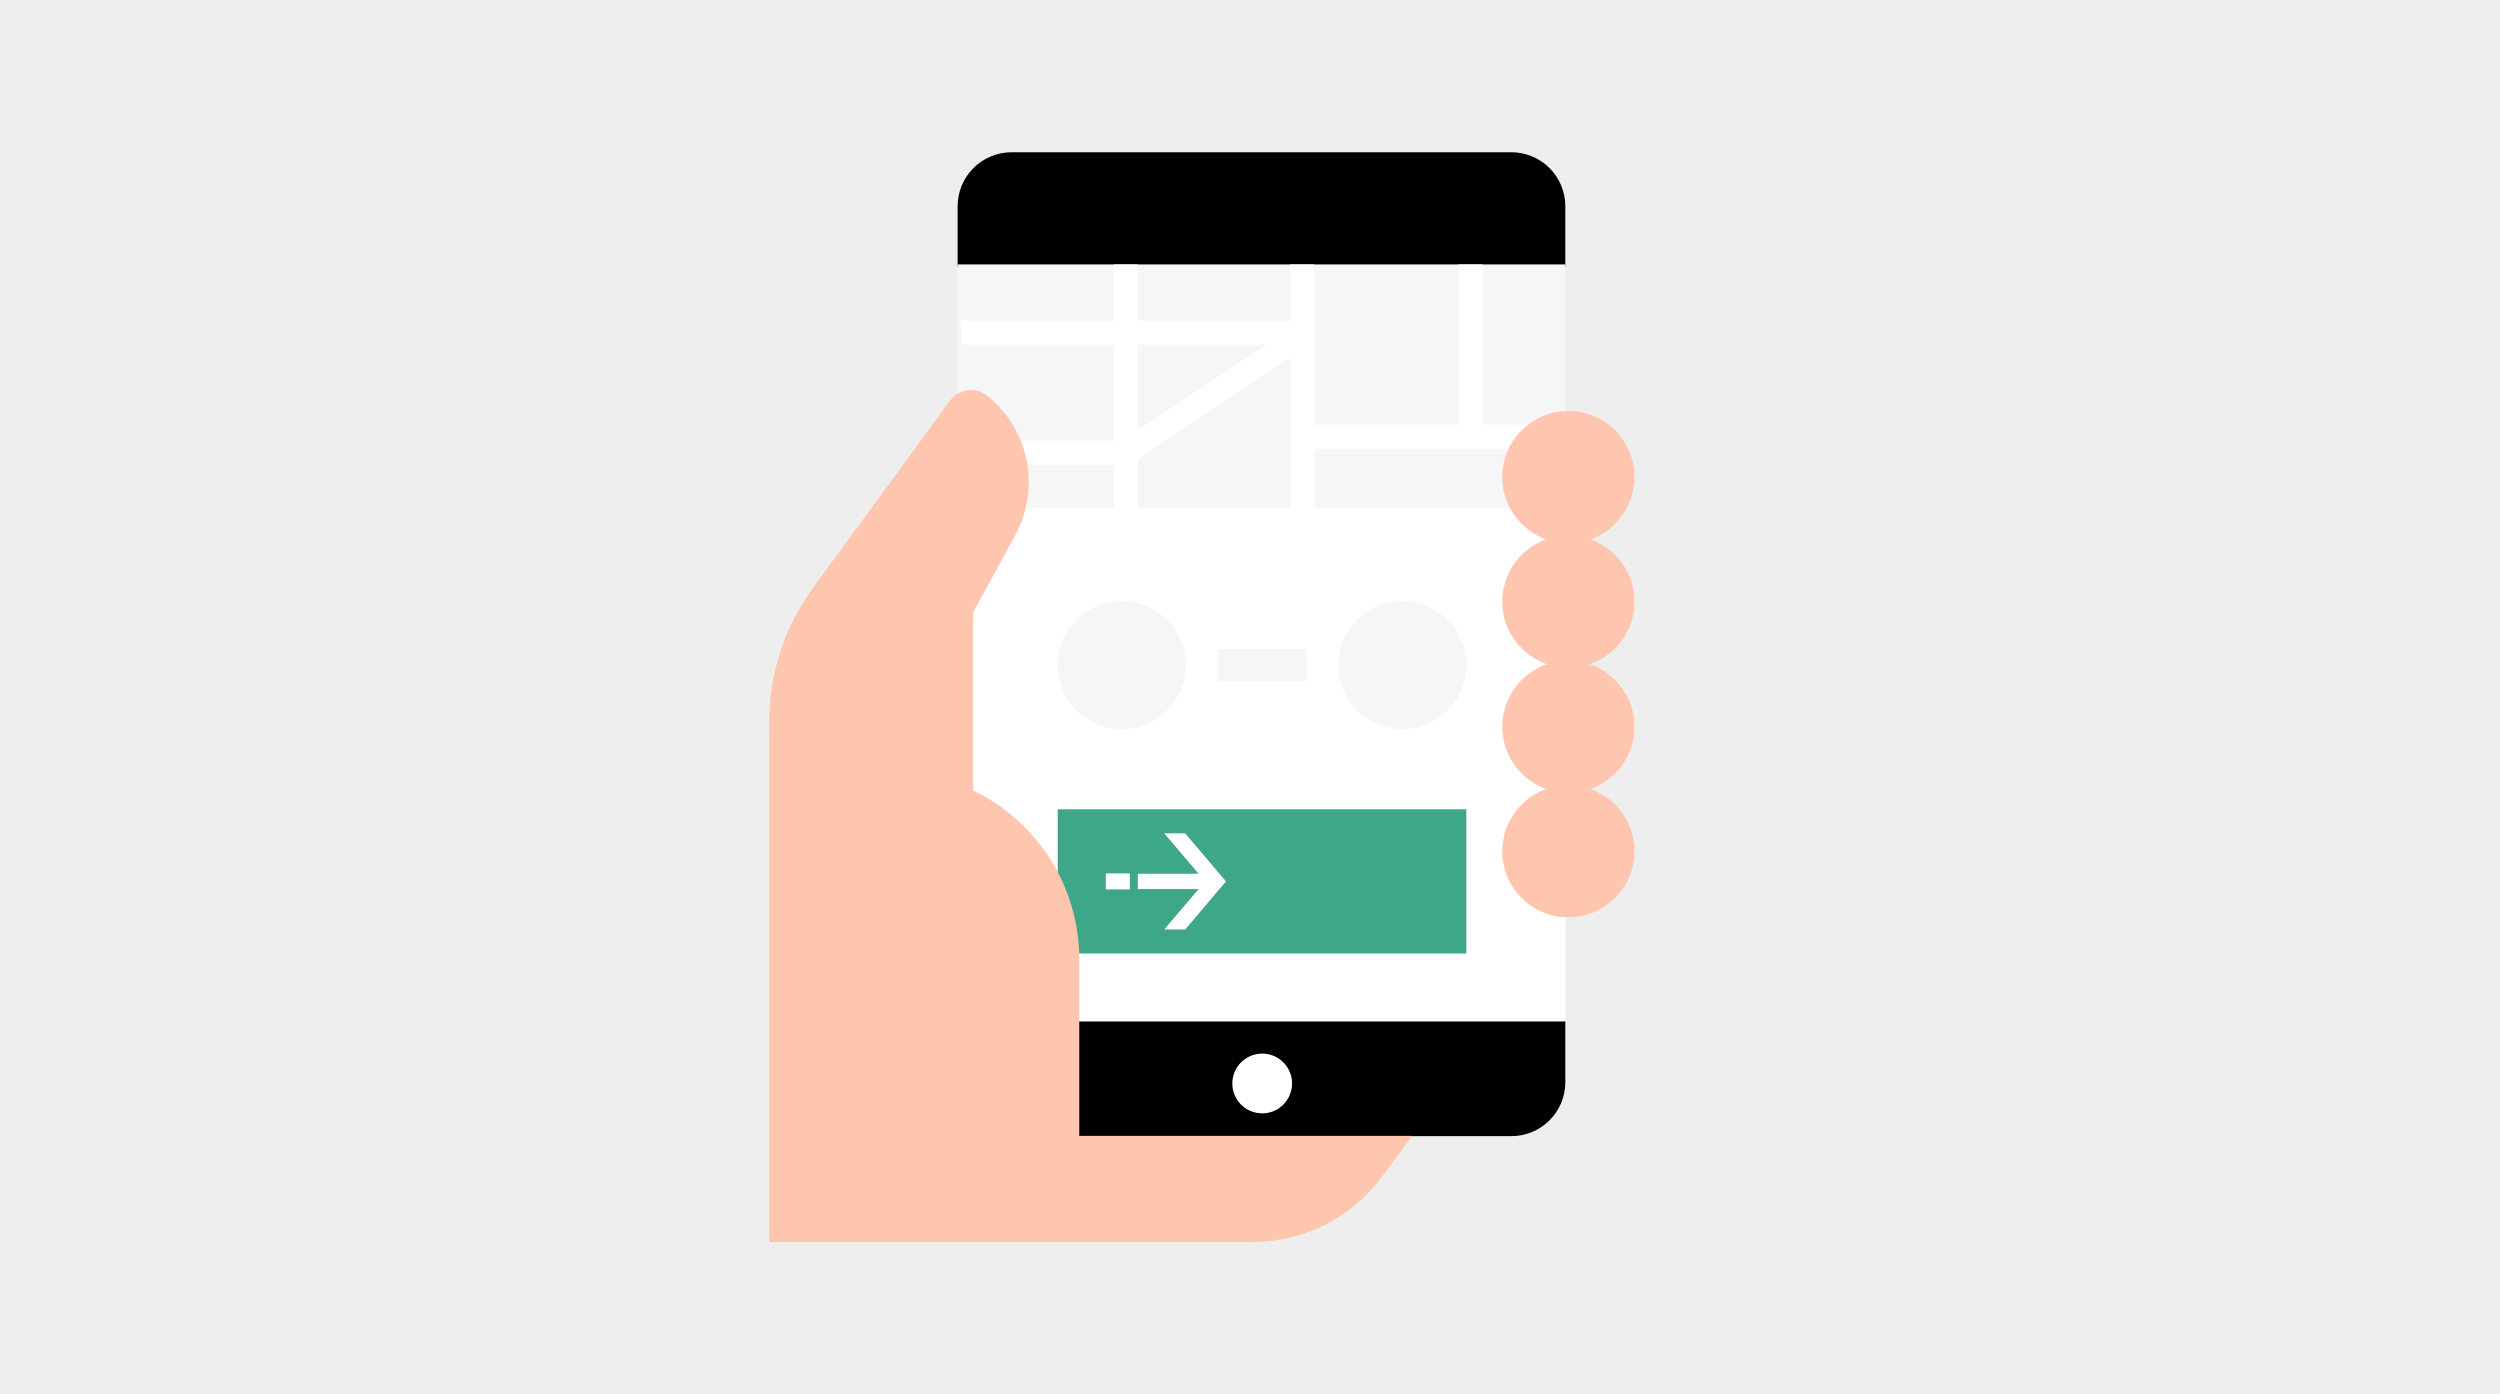 <svg width="312" height="174" viewBox="0 0 312 174" fill="none" xmlns="http://www.w3.org/2000/svg">
<rect width="312" height="174" fill="#EEEEEE"/>
<path d="M119.51 127.434V135.044C119.509 135.93 119.683 136.808 120.022 137.628C120.36 138.447 120.857 139.191 121.484 139.818C122.111 140.445 122.855 140.942 123.675 141.28C124.494 141.619 125.372 141.793 126.258 141.792H188.605C189.492 141.793 190.37 141.619 191.189 141.28C192.008 140.942 192.752 140.445 193.379 139.818C194.006 139.191 194.503 138.447 194.842 137.628C195.181 136.808 195.354 135.93 195.353 135.044V127.434H119.51Z" fill="black"/>
<path d="M195.353 33.357V25.748C195.354 24.862 195.181 23.984 194.842 23.164C194.503 22.345 194.006 21.601 193.379 20.974C192.752 20.347 192.008 19.85 191.189 19.512C190.37 19.173 189.492 18.999 188.605 19H126.258C125.372 18.999 124.494 19.173 123.675 19.512C122.855 19.85 122.111 20.347 121.484 20.974C120.857 21.601 120.36 22.345 120.022 23.164C119.683 23.984 119.509 24.862 119.51 25.748V33.357H195.353Z" fill="black"/>
<path d="M119.51 33.357H195.353V127.47H119.51V33.357Z" fill="white"/>
<path d="M119.51 33H195.353V63.357H119.51V33Z" fill="#F6F6F6"/>
<rect x="152" y="85" width="4" height="11" transform="rotate(-90 152 85)" fill="#F6F6F6"/>
<path d="M141.664 57.564L163.732 42.851L162.068 40.355L140 55.068L141.664 57.564Z" fill="white"/>
<path d="M142 33H139V64H142V33Z" fill="white"/>
<path d="M185 33H182V55H185V33Z" fill="white"/>
<path d="M164 33H161V64H164V33Z" fill="white"/>
<path d="M162 43L162 40L120 40L120 43L162 43Z" fill="white"/>
<path d="M195 56L195 53L162 53L162 56L195 56Z" fill="white"/>
<path d="M141 58L141 55L120 55L120 58L141 58Z" fill="white"/>
<path d="M139.845 75.001C141.836 74.963 143.77 75.668 145.269 76.98C146.768 78.292 147.723 80.116 147.949 82.094C148.174 84.073 147.653 86.065 146.488 87.68C145.323 89.296 143.597 90.418 141.648 90.829C139.699 91.239 137.667 90.907 135.949 89.898C134.232 88.89 132.952 87.277 132.361 85.375C131.769 83.473 131.909 81.419 132.752 79.615C133.595 77.81 135.08 76.385 136.918 75.617C137.844 75.222 138.838 75.013 139.845 75.001Z" fill="#F6F6F6"/>
<path d="M174.845 75.001C176.836 74.963 178.77 75.668 180.269 76.98C181.768 78.292 182.723 80.116 182.949 82.094C183.174 84.073 182.653 86.065 181.488 87.68C180.323 89.296 178.597 90.418 176.648 90.829C174.699 91.239 172.667 90.907 170.949 89.898C169.232 88.89 167.952 87.277 167.361 85.375C166.769 83.473 166.909 81.419 167.752 79.615C168.595 77.81 170.08 76.385 171.918 75.617C172.844 75.222 173.838 75.013 174.845 75.001Z" fill="#F6F6F6"/>
<path d="M157.45 131.49C158.378 131.472 159.279 131.801 159.978 132.413C160.677 133.024 161.122 133.874 161.227 134.797C161.332 135.719 161.089 136.647 160.546 137.4C160.003 138.153 159.199 138.676 158.29 138.868C157.382 139.059 156.435 138.904 155.634 138.434C154.833 137.964 154.237 137.212 153.961 136.326C153.686 135.439 153.751 134.482 154.144 133.641C154.536 132.799 155.229 132.135 156.086 131.777C156.517 131.593 156.981 131.496 157.45 131.49Z" fill="white"/>
<path d="M132 101H183V119H132V101Z" fill="#3EA789"/>
<path d="M147.909 104L153 110L147.909 116L145.298 116L149.589 110.954L142 110.954L142 109.046L149.589 109.046L145.298 104L147.909 104Z" fill="white"/>
<rect x="138" y="111" width="2" height="3" transform="rotate(-90 138 111)" fill="white"/>
<path d="M201.562 65.373C200.408 66.527 198.938 67.312 197.338 67.631C195.738 67.949 194.08 67.786 192.572 67.161C191.065 66.537 189.777 65.48 188.87 64.123C187.964 62.767 187.48 61.172 187.48 59.54C187.48 57.909 187.964 56.314 188.87 54.958C189.777 53.601 191.065 52.544 192.572 51.919C194.08 51.295 195.738 51.132 197.338 51.45C198.938 51.769 200.408 52.554 201.562 53.708C202.33 54.473 202.939 55.382 203.355 56.383C203.77 57.383 203.984 58.457 203.984 59.54C203.984 60.624 203.77 61.697 203.355 62.698C202.939 63.699 202.33 64.608 201.562 65.373Z" fill="#FFC6AF"/>
<path d="M201.562 80.915C200.408 82.069 198.938 82.854 197.338 83.172C195.738 83.491 194.08 83.328 192.572 82.703C191.065 82.079 189.777 81.022 188.87 79.665C187.964 78.309 187.48 76.714 187.48 75.082C187.48 73.451 187.964 71.856 188.87 70.499C189.777 69.143 191.065 68.086 192.572 67.461C194.08 66.837 195.738 66.674 197.338 66.992C198.938 67.31 200.408 68.096 201.562 69.25C202.33 70.014 202.939 70.924 203.355 71.924C203.77 72.925 203.984 73.999 203.984 75.082C203.984 76.166 203.77 77.239 203.355 78.24C202.939 79.241 202.33 80.15 201.562 80.915Z" fill="#FFC6AF"/>
<path d="M201.562 96.529C200.408 97.683 198.938 98.468 197.338 98.787C195.738 99.105 194.08 98.942 192.572 98.317C191.065 97.693 189.777 96.636 188.87 95.279C187.964 93.922 187.48 92.328 187.48 90.696C187.48 89.065 187.964 87.47 188.87 86.114C189.777 84.757 191.065 83.7 192.572 83.075C194.08 82.451 195.738 82.288 197.338 82.606C198.938 82.924 200.408 83.71 201.562 84.864C202.33 85.629 202.939 86.537 203.355 87.538C203.77 88.539 203.984 89.612 203.984 90.696C203.984 91.78 203.77 92.853 203.355 93.854C202.939 94.855 202.33 95.764 201.562 96.529Z" fill="#FFC6AF"/>
<path d="M201.562 112.07C200.408 113.224 198.938 114.01 197.338 114.328C195.738 114.646 194.08 114.483 192.572 113.859C191.065 113.234 189.777 112.177 188.87 110.821C187.964 109.464 187.48 107.869 187.48 106.238C187.48 104.606 187.964 103.012 188.87 101.655C189.777 100.299 191.065 99.241 192.572 98.617C194.08 97.993 195.738 97.829 197.338 98.148C198.938 98.466 200.408 99.252 201.562 100.405C202.33 101.17 202.939 102.079 203.355 103.08C203.77 104.081 203.984 105.154 203.984 106.238C203.984 107.322 203.77 108.395 203.355 109.396C202.939 110.397 202.33 111.306 201.562 112.07Z" fill="#FFC6AF"/>
<path d="M134.693 119.861V148.396L96 141.828V90.069C96.002 84.085 97.899 78.254 101.42 73.415L118.577 49.975C119.097 49.286 119.868 48.831 120.723 48.71C121.577 48.589 122.445 48.812 123.136 49.329C125.691 51.341 127.453 54.192 128.11 57.378C128.767 60.563 128.276 63.879 126.725 66.738L121.448 76.43V98.647L122.023 98.934C125.86 100.913 129.075 103.915 131.311 107.609C133.548 111.302 134.718 115.543 134.692 119.86" fill="#FFC6AF"/>
<path d="M176.258 141.756L172.417 146.924C170.549 149.436 168.118 151.475 165.319 152.878C162.52 154.28 159.432 155.007 156.301 155H96V141.756H176.258Z" fill="#FFC6AF"/>
</svg>

